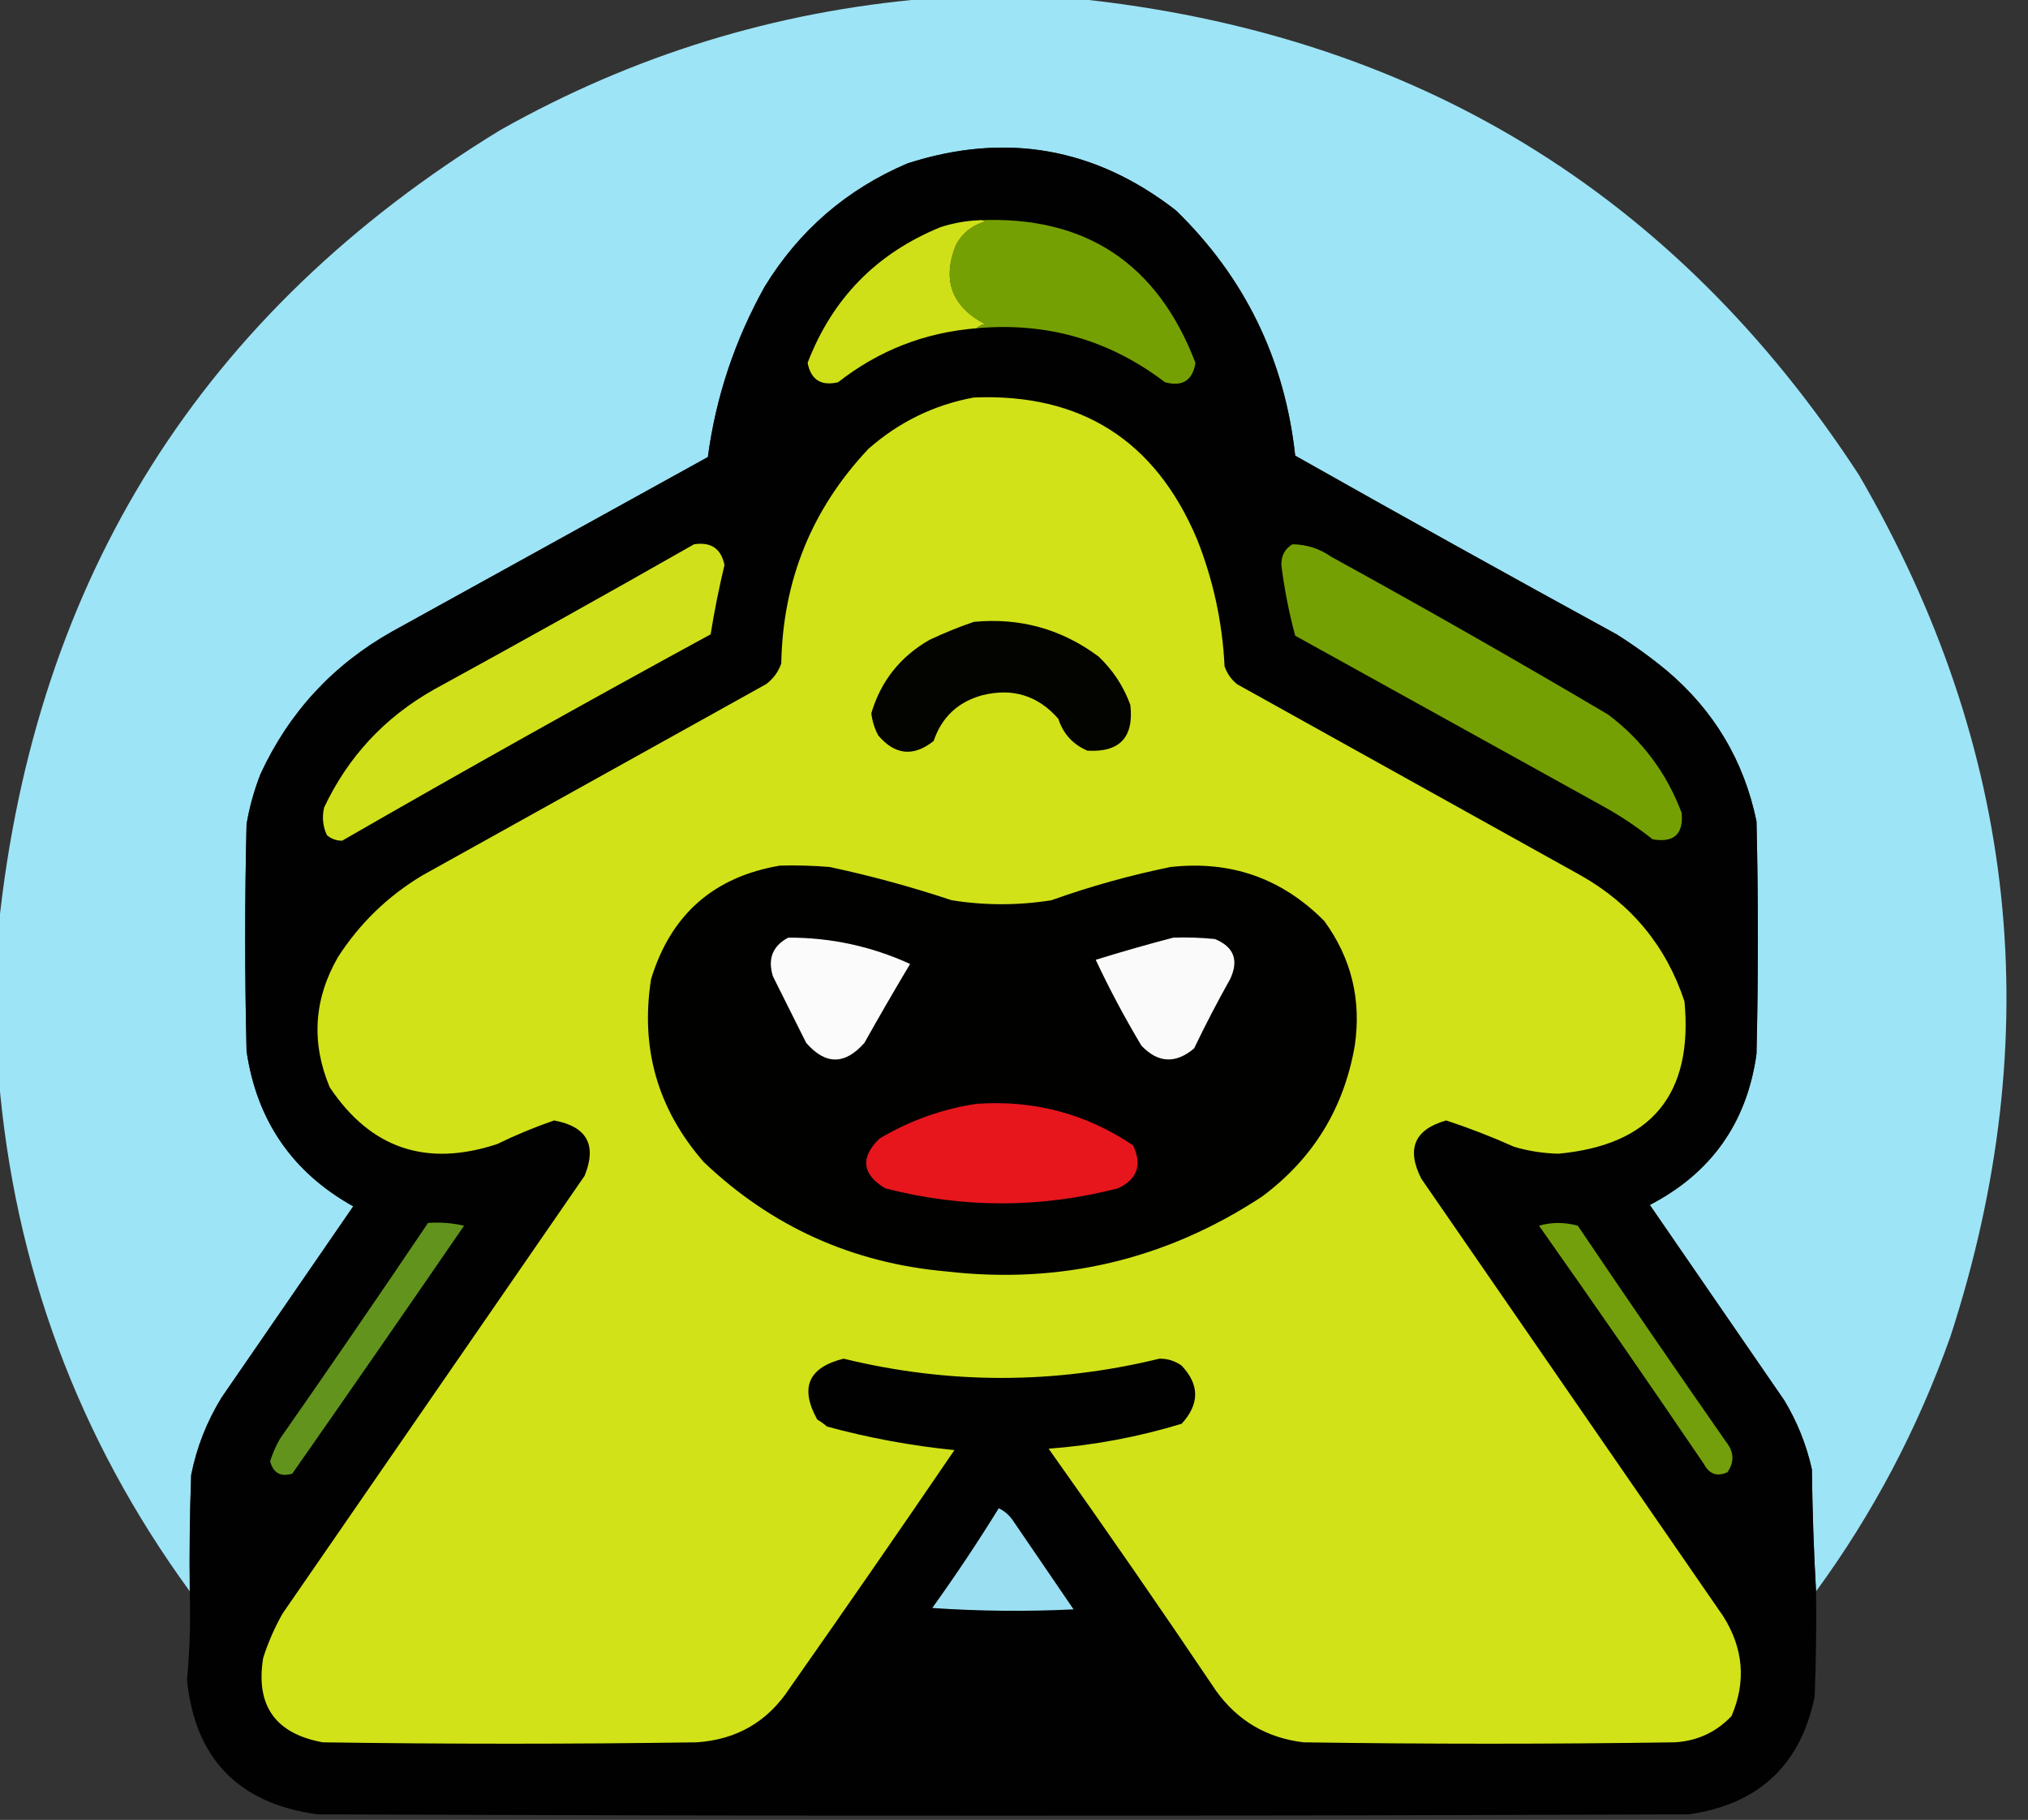 <?xml version="1.0" encoding="UTF-8"?> <svg xmlns="http://www.w3.org/2000/svg" xmlns:xlink="http://www.w3.org/1999/xlink" version="1.1" width="732px" height="657px" style="shape-rendering:geometricPrecision; text-rendering:geometricPrecision; image-rendering:optimizeQuality; fill-rule:evenodd; clip-rule:evenodd"><rect width="100%" height="100%" fill="#333333" stroke="none"/><g><path style="opacity:0.997" fill="#9de4f6" d="M 334.5,-0.5 C 352.5,-0.5 370.5,-0.5 388.5,-0.5C 510.319,12.128 604.485,69.462 671,171.5C 728.365,270.142 739.365,373.809 704,482.5C 692.241,515.692 676.075,546.359 655.5,574.5C 654.669,560.006 654.169,545.339 654,530.5C 652.04,521.62 648.707,513.287 644,505.5C 627.833,482 611.667,458.5 595.5,435C 617.714,423.454 630.547,405.287 634,380.5C 634.667,352.5 634.667,324.5 634,296.5C 629.47,274.613 618.637,256.446 601.5,242C 595.779,237.279 589.779,232.946 583.5,229C 544.672,207.754 506.005,186.254 467.5,164.5C 463.708,129.752 449.375,100.252 424.5,76C 395.272,53.25 362.938,47.583 327.5,59C 305.579,68.37 288.413,83.204 276,103.5C 265.221,122.822 258.388,143.322 255.5,165C 217.5,186 179.5,207 141.5,228C 120.117,240.049 104.284,257.216 94,279.5C 91.723,285.332 90.056,291.332 89,297.5C 88.333,324.833 88.333,352.167 89,379.5C 92.689,404.571 105.522,423.238 127.5,435.5C 111.667,458.5 95.833,481.5 80,504.5C 74.656,513.187 70.989,522.52 69,532.5C 68.5,546.496 68.333,560.496 68.5,574.5C 28.137,519.093 5.137,457.093 -0.5,388.5C -0.5,370.5 -0.5,352.5 -0.5,334.5C 12.672,208.592 73.005,112.759 180.5,47C 228.474,19.951 279.807,4.118 334.5,-0.5 Z"></path></g><g><path style="opacity:0.999" fill="#010101" d="M 655.5,574.5 C 655.667,587.171 655.5,599.838 655,612.5C 649.888,637.275 634.721,651.442 609.5,655C 444.5,655.667 279.5,655.667 114.5,655C 86.066,651.068 70.399,634.901 67.5,606.5C 68.477,595.885 68.81,585.219 68.5,574.5C 68.333,560.496 68.5,546.496 69,532.5C 70.989,522.52 74.656,513.187 80,504.5C 95.833,481.5 111.667,458.5 127.5,435.5C 105.522,423.238 92.689,404.571 89,379.5C 88.333,352.167 88.333,324.833 89,297.5C 90.056,291.332 91.723,285.332 94,279.5C 104.284,257.216 120.117,240.049 141.5,228C 179.5,207 217.5,186 255.5,165C 258.388,143.322 265.221,122.822 276,103.5C 288.413,83.204 305.579,68.37 327.5,59C 362.938,47.583 395.272,53.25 424.5,76C 449.375,100.252 463.708,129.752 467.5,164.5C 506.005,186.254 544.672,207.754 583.5,229C 589.779,232.946 595.779,237.279 601.5,242C 618.637,256.446 629.47,274.613 634,296.5C 634.667,324.5 634.667,352.5 634,380.5C 630.547,405.287 617.714,423.454 595.5,435C 611.667,458.5 627.833,482 644,505.5C 648.707,513.287 652.04,521.62 654,530.5C 654.169,545.339 654.669,560.006 655.5,574.5 Z"></path></g><g><path style="opacity:1" fill="#75a004" d="M 353.5,79.5 C 391.731,77.863 417.731,95.029 431.5,131C 430.467,137.354 426.8,139.688 420.5,138C 400.485,122.723 377.819,116.223 352.5,118.5C 353.263,117.732 354.263,117.232 355.5,117C 343.488,110.629 339.988,101.129 345,88.5C 347.292,84.212 350.792,81.378 355.5,80C 354.906,79.536 354.239,79.369 353.5,79.5 Z"></path></g><g><path style="opacity:1" fill="#cfe019" d="M 353.5,79.5 C 354.239,79.369 354.906,79.536 355.5,80C 350.792,81.378 347.292,84.212 345,88.5C 339.988,101.129 343.488,110.629 355.5,117C 354.263,117.232 353.263,117.732 352.5,118.5C 333.838,119.996 317.171,126.496 302.5,138C 296.371,139.439 292.704,137.106 291.5,131C 300.414,107.752 316.414,91.419 339.5,82C 344.063,80.525 348.73,79.692 353.5,79.5 Z"></path></g><g><path style="opacity:1" fill="#d1e219" d="M 351.5,143.5 C 390.098,141.931 416.931,158.931 432,194.5C 437.886,209.264 441.22,224.597 442,240.5C 442.883,243.102 444.383,245.269 446.5,247C 487.833,270 529.167,293 570.5,316C 588.885,326.379 601.385,341.546 608,361.5C 611.219,395.07 596.052,413.403 562.5,416.5C 557.057,416.378 551.724,415.545 546.5,414C 538.471,410.399 530.304,407.232 522,404.5C 510.554,407.734 507.554,414.734 513,425.5C 549.333,478.167 585.667,530.833 622,583.5C 629.306,595.099 630.306,607.099 625,619.5C 619.473,625.349 612.639,628.515 604.5,629C 559.833,629.667 515.167,629.667 470.5,629C 457.263,627.416 446.763,621.25 439,610.5C 419.203,581.072 399.037,551.905 378.5,523C 394.857,521.76 410.857,518.76 426.5,514C 433.022,506.896 433.022,499.896 426.5,493C 424.1,491.299 421.433,490.466 418.5,490.5C 380.472,499.765 342.472,499.765 304.5,490.5C 291.756,493.657 288.589,500.991 295,512.5C 296.255,513.211 297.421,514.044 298.5,515C 313.611,519.112 328.944,521.945 344.5,523.5C 324.862,552.304 305.028,580.971 285,609.5C 277.11,621.531 265.943,628.031 251.5,629C 206.5,629.667 161.5,629.667 116.5,629C 99.353,625.874 92.186,615.707 95,598.5C 96.783,592.933 99.117,587.599 102,582.5C 138.333,529.833 174.667,477.167 211,424.5C 215.527,413.355 211.861,406.688 200,404.5C 193.025,406.902 186.191,409.735 179.5,413C 153.915,421.473 133.749,414.64 119,392.5C 112.263,376.355 113.263,360.688 122,345.5C 129.88,333.287 140.046,323.453 152.5,316C 193.833,293 235.167,270 276.5,247C 279.106,245.062 280.939,242.562 282,239.5C 282.546,209.507 293.046,183.674 313.5,162C 324.534,152.316 337.2,146.149 351.5,143.5 Z"></path></g><g><path style="opacity:1" fill="#d0e11c" d="M 250.5,196.5 C 256.629,195.555 260.296,198.055 261.5,204C 259.501,212.318 257.835,220.651 256.5,229C 211.758,253.364 167.425,278.198 123.5,303.5C 121.407,303.514 119.574,302.848 118,301.5C 116.517,298.298 116.183,294.964 117,291.5C 125.647,273.185 138.813,259.018 156.5,249C 188.057,231.726 219.39,214.226 250.5,196.5 Z"></path></g><g><path style="opacity:1" fill="#75a004" d="M 466.5,196.5 C 471.597,196.543 476.264,198.043 480.5,201C 514.159,219.494 547.492,238.494 580.5,258C 592.764,267.265 601.598,279.099 607,293.5C 607.671,301.159 604.171,304.326 596.5,303C 590.844,298.504 584.844,294.504 578.5,291C 541.5,270.5 504.5,250 467.5,229.5C 465.243,221.129 463.577,212.629 462.5,204C 462.43,200.634 463.763,198.134 466.5,196.5 Z"></path></g><g><path style="opacity:1" fill="#030300" d="M 351.5,224.5 C 368.165,222.915 383.165,227.081 396.5,237C 401.713,241.925 405.546,247.759 408,254.5C 409.323,266.176 404.156,271.676 392.5,271C 387.269,268.768 383.769,264.935 382,259.5C 374.653,251.09 365.486,248.257 354.5,251C 345.737,253.43 339.904,258.93 337,267.5C 329.724,273.289 323.058,272.622 317,265.5C 315.664,262.991 314.83,260.324 314.5,257.5C 317.93,245.896 324.93,237.063 335.5,231C 340.833,228.489 346.167,226.322 351.5,224.5 Z"></path></g><g><path style="opacity:1" fill="#010100" d="M 281.5,312.5 C 287.509,312.334 293.509,312.501 299.5,313C 314.384,316.183 329.05,320.183 343.5,325C 355.487,326.914 367.487,326.914 379.5,325C 393.55,319.983 407.883,315.983 422.5,313C 444.233,310.576 462.733,317.076 478,332.5C 487.774,345.932 491.441,360.932 489,377.5C 485.095,400.145 473.929,418.312 455.5,432C 420.842,454.768 382.842,463.768 341.5,459C 307.626,455.975 278.459,442.808 254,419.5C 237.412,400.485 231.078,378.485 235,353.5C 242.08,330.22 257.58,316.553 281.5,312.5 Z"></path></g><g><path style="opacity:1" fill="#fbfbfb" d="M 284.5,338.5 C 299.854,338.45 314.521,341.617 328.5,348C 322.874,357.418 317.374,366.918 312,376.5C 304.953,384.491 297.953,384.491 291,376.5C 287,368.5 283,360.5 279,352.5C 277.025,346.177 278.858,341.51 284.5,338.5 Z"></path></g><g><path style="opacity:1" fill="#fafafa" d="M 423.5,338.5 C 428.511,338.334 433.511,338.501 438.5,339C 445.398,341.823 447.231,346.657 444,353.5C 439.412,361.676 435.078,370.009 431,378.5C 424.307,384.119 417.974,383.786 412,377.5C 405.946,367.387 400.446,357.054 395.5,346.5C 404.874,343.593 414.207,340.926 423.5,338.5 Z"></path></g><g><path style="opacity:1" fill="#e7161d" d="M 352.5,398.5 C 373.148,397.036 391.981,402.036 409,413.5C 412.315,420.62 410.482,425.787 403.5,429C 375.484,436.239 347.484,436.239 319.5,429C 311.09,423.873 310.424,417.873 317.5,411C 328.48,404.51 340.146,400.343 352.5,398.5 Z"></path></g><g><path style="opacity:1" fill="#62941d" d="M 154.5,441.5 C 158.884,441.174 163.217,441.508 167.5,442.5C 146.957,472.42 126.29,502.254 105.5,532C 101.269,533.267 98.602,531.767 97.5,527.5C 98.389,524.721 99.555,522.055 101,519.5C 119.054,493.619 136.887,467.619 154.5,441.5 Z"></path></g><g><path style="opacity:1" fill="#749f0c" d="M 555.5,442.5 C 560.015,441.188 564.682,441.188 569.5,442.5C 587.138,468.637 604.971,494.637 623,520.5C 625.91,524.149 626.076,527.815 623.5,531.5C 619.802,533.195 616.968,532.195 615,528.5C 595.391,499.593 575.558,470.926 555.5,442.5 Z"></path></g><g><path style="opacity:1" fill="#9be0f2" d="M 360.5,544.5 C 362.74,545.568 364.574,547.234 366,549.5C 373.167,560 380.333,570.5 387.5,581C 370.49,581.833 353.49,581.666 336.5,580.5C 344.944,568.736 352.944,556.736 360.5,544.5 Z"></path></g></svg> 